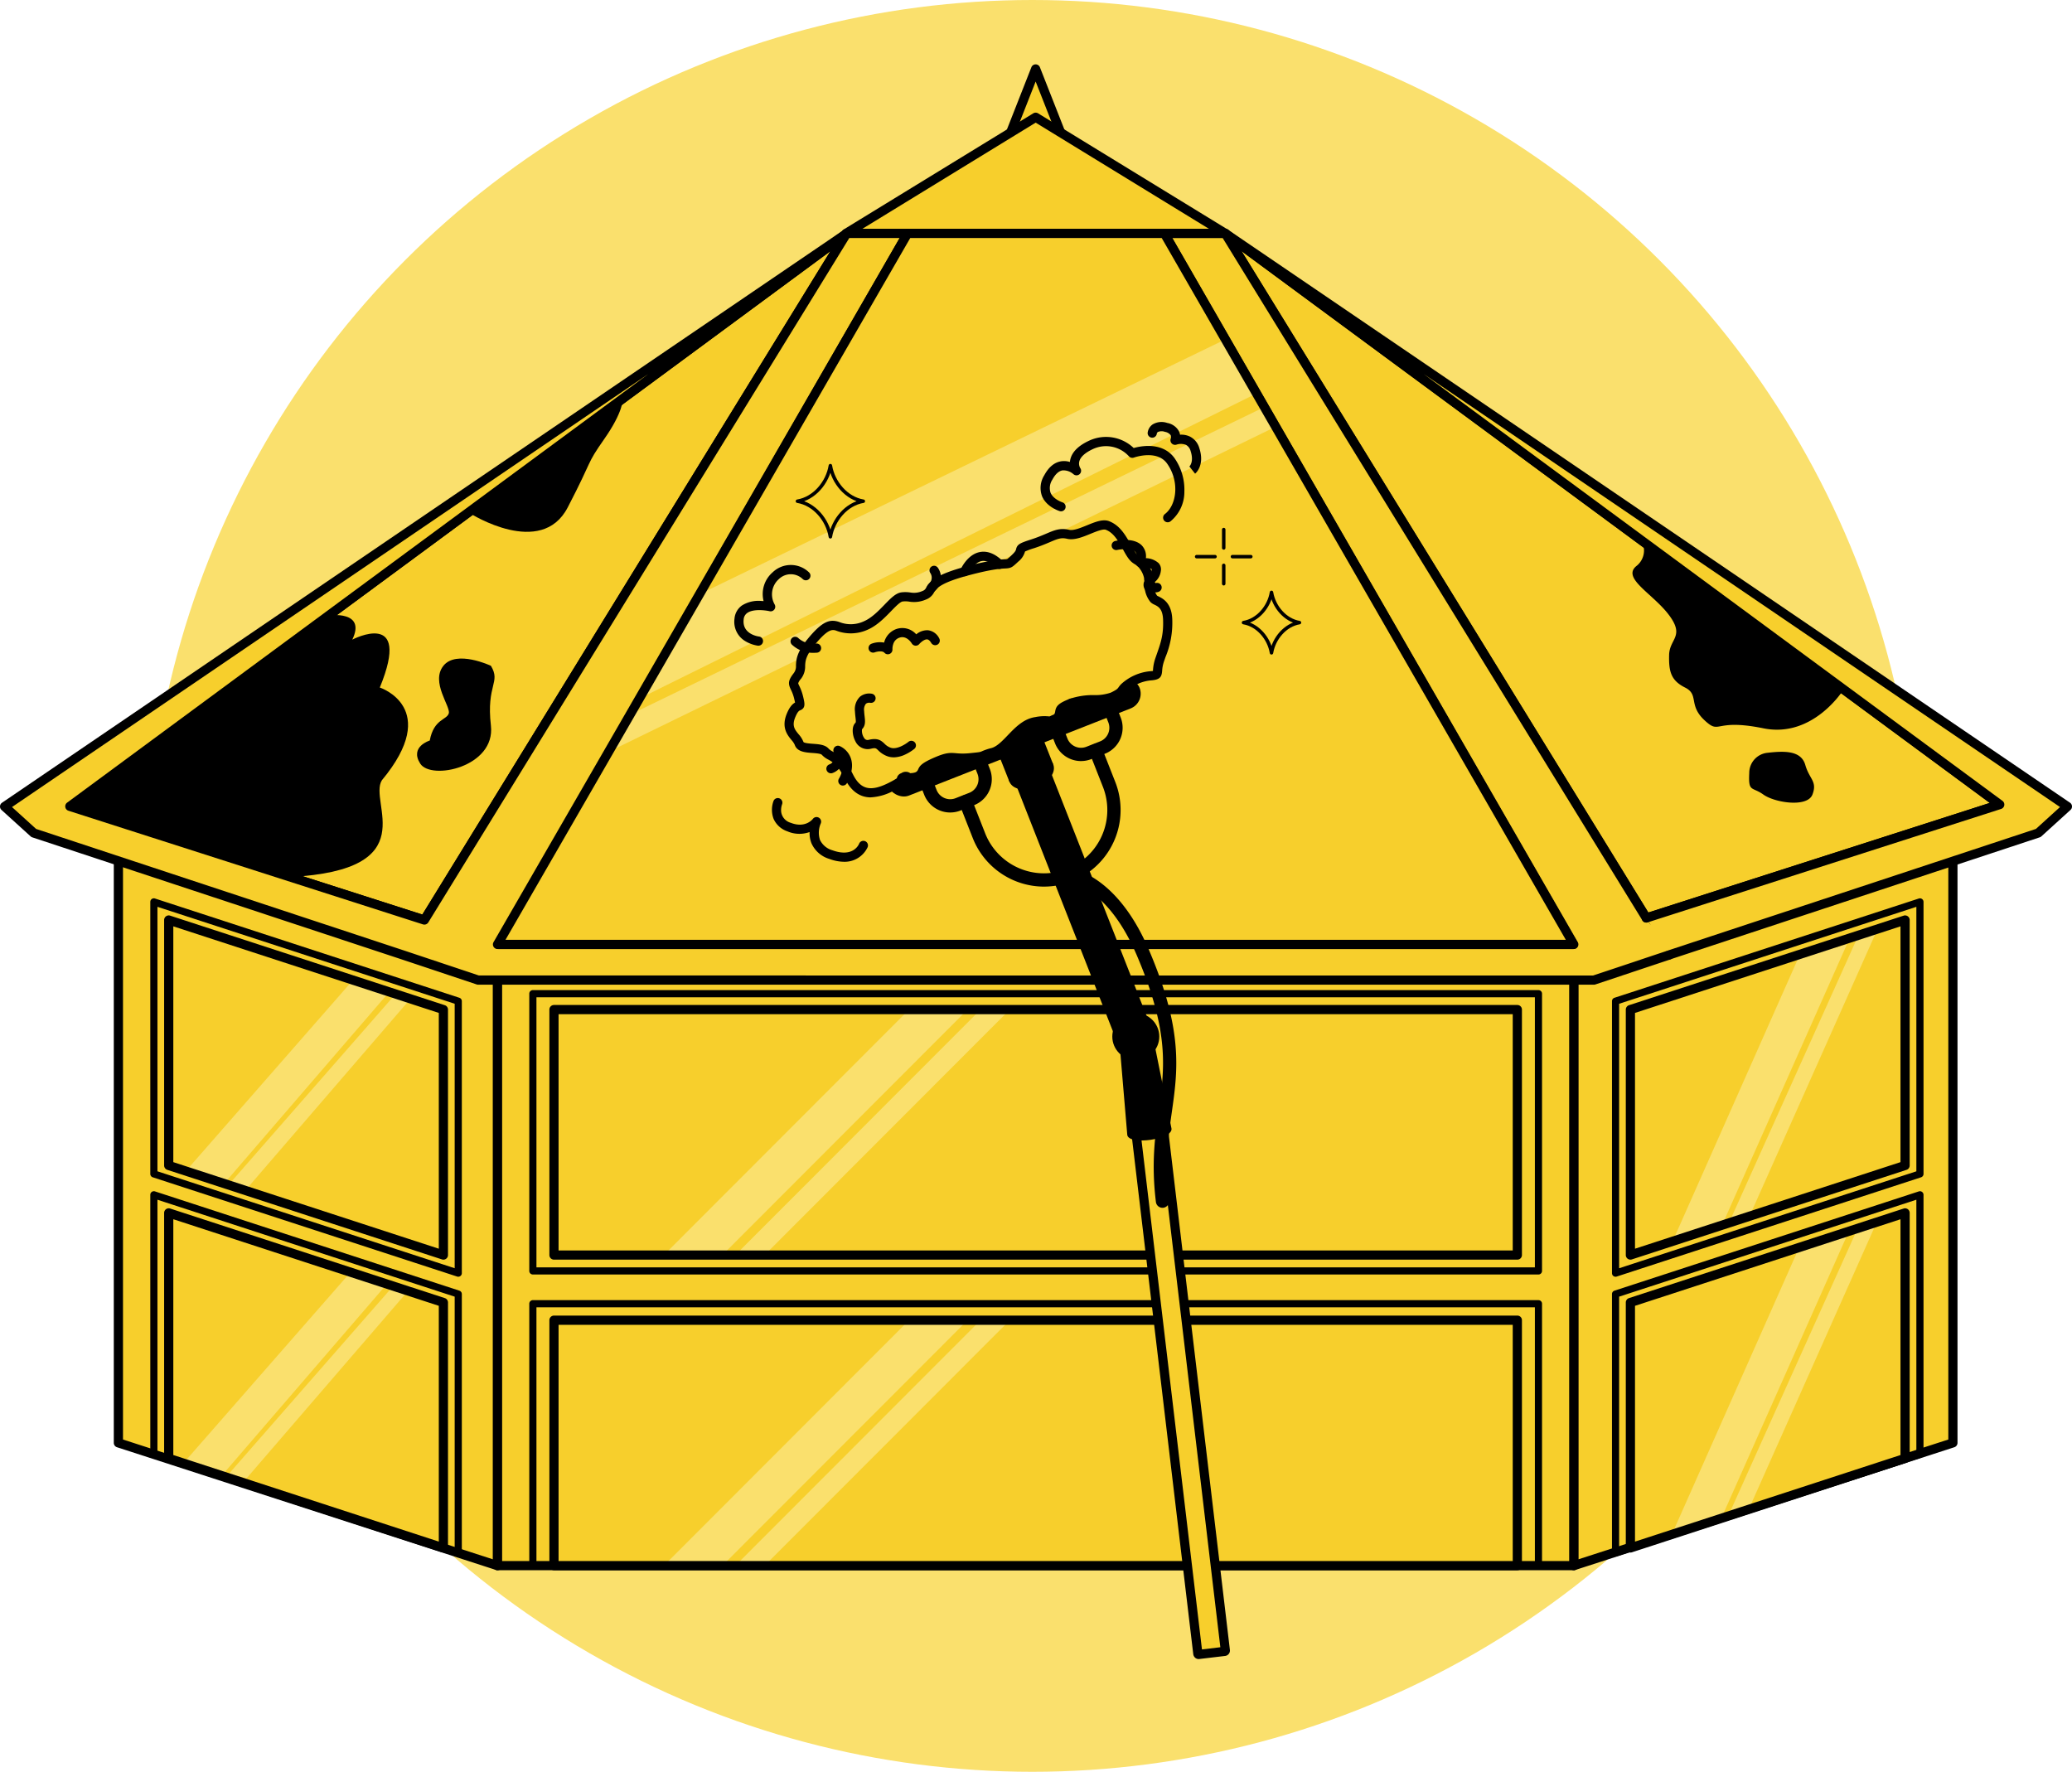 <?xml version="1.0" encoding="UTF-8"?> <svg xmlns="http://www.w3.org/2000/svg" width="596.421" height="509.998" viewBox="0 0 596.421 509.998"><g id="Layer_6" transform="translate(-0.007 0)"><g id="Group_484" data-name="Group 484" transform="translate(0.007 0)"><circle id="Ellipse_22" data-name="Ellipse 22" cx="254.999" cy="254.999" r="254.999" transform="translate(42.15 0)" fill="#fae06d"></circle><g id="Group_482" data-name="Group 482" transform="translate(0 18.527)"><g id="Group_452" data-name="Group 452" transform="translate(289.69)"><path id="Path_595" data-name="Path 595" d="M1125.809,76.32l-7.1,18.056h14.2Z" transform="translate(-1117.387 -74.993)" fill="#f7cf2c"></path><path id="Path_596" data-name="Path 596" d="M1129.143,91.927h-14.2a1.323,1.323,0,0,1-1.231-1.808l7.1-18.059a1.321,1.321,0,0,1,2.461,0l7.1,18.059a1.323,1.323,0,0,1-1.23,1.808Zm-12.252-2.646H1127.2l-5.156-13.116-5.156,13.116Z" transform="translate(-1113.625 -71.22)"></path></g><g id="Group_453" data-name="Group 453" transform="translate(32.757 216.654)"><path id="Path_597" data-name="Path 597" d="M240.151,1123.328,131.02,1087.981V909.17l109.131,35.344Z" transform="translate(-129.696 -907.844)" fill="#f7cf2c"></path><path id="Path_598" data-name="Path 598" d="M236.385,1120.879a1.309,1.309,0,0,1-.408-.065l-109.131-35.344a1.322,1.322,0,0,1-.916-1.259V905.4a1.327,1.327,0,0,1,1.733-1.259l109.131,35.345a1.322,1.322,0,0,1,.916,1.259v178.813a1.324,1.324,0,0,1-1.324,1.322ZM128.578,1083.25l106.486,34.488V941.706L128.578,907.22Z" transform="translate(-125.93 -904.074)"></path></g><g id="Group_454" data-name="Group 454" transform="translate(451.684 216.656)"><path id="Path_599" data-name="Path 599" d="M1850.581,1087.981l-109.131,35.346V944.514l109.131-35.344Z" transform="translate(-1740.126 -907.847)" fill="#f7cf2c"></path><path id="Path_600" data-name="Path 600" d="M1737.684,1120.886a1.324,1.324,0,0,1-1.325-1.322V940.751a1.322,1.322,0,0,1,.916-1.259l109.132-35.345a1.326,1.326,0,0,1,1.732,1.259V1084.22a1.322,1.322,0,0,1-.915,1.259l-109.131,35.344a1.293,1.293,0,0,1-.408.065Zm1.323-179.173v176.033l106.486-34.488V907.228Zm107.808,142.5h0Z" transform="translate(-1736.36 -904.084)"></path></g><g id="Group_455" data-name="Group 455" transform="translate(141.888 251.997)"><rect id="Rectangle_146" data-name="Rectangle 146" width="309.796" height="178.814" transform="translate(1.324 1.327)" fill="#f7cf2c"></rect><path id="Path_601" data-name="Path 601" d="M856.57,1221.4h-309.8a1.325,1.325,0,0,1-1.324-1.324V1041.264a1.324,1.324,0,0,1,1.324-1.324h309.8a1.324,1.324,0,0,1,1.324,1.324v178.813A1.325,1.325,0,0,1,856.57,1221.4ZM548.1,1218.756H855.246V1042.588H548.1Z" transform="translate(-545.45 -1039.94)"></path></g><g id="Group_457" data-name="Group 457" transform="translate(158.136 270.753)"><rect id="Rectangle_147" data-name="Rectangle 147" width="277.303" height="70.652" transform="translate(1.324 1.324)" fill="#f7cf2c"></rect><g id="Group_456" data-name="Group 456" transform="translate(32.956 1.324)"><path id="Path_602" data-name="Path 602" d="M751.443,1187.782H734.6l70.577-70.653h16.841Z" transform="translate(-734.6 -1117.13)" fill="#fae06d"></path><path id="Path_603" data-name="Path 603" d="M822.131,1187.782H813.71l70.577-70.653h8.421Z" transform="translate(-793.131 -1117.13)" fill="#fae06d"></path></g><path id="Path_604" data-name="Path 604" d="M886.537,1185.34h-277.3a1.324,1.324,0,0,1-1.324-1.324v-70.653a1.325,1.325,0,0,1,1.324-1.324h277.3a1.324,1.324,0,0,1,1.324,1.324v70.653A1.324,1.324,0,0,1,886.537,1185.34Zm-275.981-2.648H885.213v-68H610.556Z" transform="translate(-607.91 -1112.04)"></path></g><g id="Group_459" data-name="Group 459" transform="translate(47.244 244.969)"><path id="Path_605" data-name="Path 605" d="M265.775,1114.447l-79.065-25.785V1018.01l79.065,25.785Z" transform="translate(-185.386 -1016.686)" fill="#f7cf2c"></path><g id="Group_458" data-name="Group 458" transform="translate(6.254 18.617)"><path id="Path_606" data-name="Path 606" d="M205.66,1139.457l48.1-54.967,10.45,3.408-47.527,55.154Z" transform="translate(-205.66 -1084.49)" fill="#fae06d"></path><path id="Path_607" data-name="Path 607" d="M253.08,1154.527l48.1-54.967,4.568,1.054-47.526,55.153Z" transform="translate(-240.744 -1095.64)" fill="#fae06d"></path></g><path id="Path_608" data-name="Path 608" d="M262.009,1112.006a1.319,1.319,0,0,1-.411-.065l-79.065-25.784a1.326,1.326,0,0,1-.913-1.26v-70.652a1.323,1.323,0,0,1,1.733-1.259l79.065,25.784a1.326,1.326,0,0,1,.913,1.26v70.653a1.325,1.325,0,0,1-1.324,1.324Zm-77.744-28.069,76.42,24.92v-67.869l-76.42-24.921Z" transform="translate(-181.62 -1012.921)"></path></g><g id="Group_461" data-name="Group 461" transform="translate(467.984 244.969)"><path id="Path_609" data-name="Path 609" d="M1804.11,1114.447l79.068-25.785V1018.01l-79.068,25.785Z" transform="translate(-1802.786 -1016.686)" fill="#f7cf2c"></path><g id="Group_460" data-name="Group 460" transform="translate(13.376 3.322)"><path id="Path_610" data-name="Path 610" d="M1850.44,1130.653l36.409-82.067,13.857-3.636-36.1,81.211Z" transform="translate(-1850.44 -1039.94)" fill="#fae06d"></path><path id="Path_611" data-name="Path 611" d="M1914.03,1110.387l36.658-81.445,6.155-3.252-36.947,82.868Z" transform="translate(-1897.488 -1025.69)" fill="#fae06d"></path></g><path id="Path_612" data-name="Path 612" d="M1800.343,1112.006a1.324,1.324,0,0,1-1.323-1.324v-70.653a1.328,1.328,0,0,1,.912-1.26L1879,1012.986a1.324,1.324,0,0,1,1.735,1.259V1084.9a1.329,1.329,0,0,1-.913,1.26l-79.065,25.784A1.322,1.322,0,0,1,1800.343,1112.006Zm1.324-71.017v67.869l76.42-24.92v-67.869Z" transform="translate(-1799.02 -1012.921)"></path></g><g id="Group_463" data-name="Group 463" transform="translate(47.244 329.277)"><path id="Path_613" data-name="Path 613" d="M265.775,1438.547l-79.065-25.785V1342.11l79.065,25.785Z" transform="translate(-185.386 -1340.785)" fill="#f7cf2c"></path><g id="Group_462" data-name="Group 462" transform="translate(6.254 17.591)"><path id="Path_614" data-name="Path 614" d="M205.66,1459.606l48.1-54.966,10.45,3.408L216.682,1463.2Z" transform="translate(-205.66 -1404.64)" fill="#fae06d"></path><path id="Path_615" data-name="Path 615" d="M253.08,1474.669l48.1-54.969,4.568,1.056L258.22,1475.91Z" transform="translate(-240.744 -1415.782)" fill="#fae06d"></path></g><path id="Path_616" data-name="Path 616" d="M262.009,1436.1a1.319,1.319,0,0,1-.411-.065l-79.065-25.784a1.325,1.325,0,0,1-.913-1.259v-70.652a1.324,1.324,0,0,1,1.733-1.26l79.065,25.784a1.327,1.327,0,0,1,.913,1.26v70.653a1.323,1.323,0,0,1-1.324,1.324Zm-77.744-28.069,76.42,24.921v-67.869l-76.42-24.921Z" transform="translate(-181.62 -1337.017)"></path></g><g id="Group_465" data-name="Group 465" transform="translate(467.984 329.278)"><path id="Path_617" data-name="Path 617" d="M1804.11,1438.547l79.068-25.785V1342.11l-79.068,25.785Z" transform="translate(-1802.786 -1340.786)" fill="#f7cf2c"></path><g id="Group_464" data-name="Group 464" transform="translate(13.376 2.885)"><path id="Path_618" data-name="Path 618" d="M1850.44,1453.074l36.409-82.067,13.857-3.636-36.1,81.211Z" transform="translate(-1850.44 -1362.36)" fill="#fae06d"></path><path id="Path_619" data-name="Path 619" d="M1914.03,1432.807l36.658-81.445,6.155-3.252-36.947,82.868Z" transform="translate(-1897.488 -1348.11)" fill="#fae06d"></path></g><path id="Path_620" data-name="Path 620" d="M1800.343,1436.106a1.323,1.323,0,0,1-1.323-1.324v-70.653a1.328,1.328,0,0,1,.912-1.259L1879,1337.086a1.325,1.325,0,0,1,1.735,1.259V1409a1.329,1.329,0,0,1-.913,1.26l-79.065,25.785A1.336,1.336,0,0,1,1800.343,1436.106Zm1.324-71.015v67.869l76.42-24.92v-67.87Z" transform="translate(-1799.02 -1337.021)"></path></g><g id="Group_467" data-name="Group 467" transform="translate(158.136 360.158)"><rect id="Rectangle_148" data-name="Rectangle 148" width="277.303" height="70.652" transform="translate(1.324 1.327)" fill="#f7cf2c"></rect><g id="Group_466" data-name="Group 466" transform="translate(32.956 1.327)"><path id="Path_621" data-name="Path 621" d="M751.443,1531.482H734.6l70.577-70.652h16.841Z" transform="translate(-734.6 -1460.83)" fill="#fae06d"></path><path id="Path_622" data-name="Path 622" d="M822.131,1531.482H813.71l70.577-70.652h8.421Z" transform="translate(-793.131 -1460.83)" fill="#fae06d"></path></g><path id="Path_623" data-name="Path 623" d="M886.537,1529.03h-277.3a1.325,1.325,0,0,1-1.324-1.324v-70.653a1.324,1.324,0,0,1,1.324-1.323h277.3a1.324,1.324,0,0,1,1.324,1.323v70.653A1.325,1.325,0,0,1,886.537,1529.03Zm-275.981-2.646H885.213v-68H610.556Z" transform="translate(-607.91 -1455.73)"></path></g><g id="Group_468" data-name="Group 468" transform="translate(18.778 47.346)"><path id="Path_624" data-name="Path 624" d="M179.336,455.934,77.28,423.217,300.894,258.31Z" transform="translate(-75.957 -256.987)" fill="#f7cf2c"></path><path id="Path_625" data-name="Path 625" d="M175.572,453.5a1.343,1.343,0,0,1-.4-.062L73.113,420.716a1.323,1.323,0,0,1-.382-2.326L296.344,253.484a1.323,1.323,0,0,1,1.912,1.758L176.7,452.866A1.318,1.318,0,0,1,175.572,453.5ZM76.383,418.984l98.6,31.612L292.434,259.654Z" transform="translate(-72.192 -253.225)"></path></g><g id="Group_469" data-name="Group 469" transform="translate(351.386 47.343)"><path id="Path_626" data-name="Path 626" d="M1477.066,455.354,1578.793,422.7,1355.88,258.31Z" transform="translate(-1354.557 -256.985)" fill="#f7cf2c"></path><path id="Path_627" data-name="Path 627" d="M1473.3,452.906a1.323,1.323,0,0,1-1.126-.63L1350.992,255.232a1.323,1.323,0,0,1,1.911-1.759l222.914,164.389a1.323,1.323,0,0,1-.382,2.326l-101.728,32.652a1.278,1.278,0,0,1-.4.062ZM1356.811,259.647l117.075,190.361,98.279-31.544L1356.811,259.649Z" transform="translate(-1350.795 -253.215)"></path></g><g id="Group_470" data-name="Group 470" transform="translate(242.19 13.899)"><path id="Path_628" data-name="Path 628" d="M990.717,129.74l-54.6,33.445h109.193Z" transform="translate(-934.796 -128.416)" fill="#f7cf2c"></path><path id="Path_629" data-name="Path 629" d="M1041.546,160.744H932.353a1.324,1.324,0,0,1-.692-2.453l54.6-33.445a1.321,1.321,0,0,1,1.382,0l54.6,33.445a1.324,1.324,0,0,1-.692,2.453Zm-104.5-2.646h99.806l-49.9-30.571-49.9,30.571Z" transform="translate(-931.028 -124.65)"></path></g><g id="Group_473" data-name="Group 473" transform="translate(0 47.343)"><g id="Group_471" data-name="Group 471" transform="translate(0 0.004)"><path id="Path_630" data-name="Path 630" d="M477.662,455.354l-121.2-197.039H338.936l117.718,204.65H147.29L265.013,258.31h-17.53L125.925,455.934,23.869,423.217,247.483,258.31,5.09,423.269l8.384,7.614,106.265,35.108,21.651,7.232,321.167.005L484.207,466" transform="translate(-3.768 -256.988)" fill="#f7cf2c"></path><path id="Path_631" data-name="Path 631" d="M458.8,470.792l-321.167-.005a1.342,1.342,0,0,1-.419-.068l-21.651-7.232L9.3,428.379a1.31,1.31,0,0,1-.473-.276L.44,420.49a1.325,1.325,0,0,1,.146-2.073L242.978,253.457a1.285,1.285,0,0,1,.762-.229h17.512a1.322,1.322,0,0,1,1.145,1.982L145.816,457.881H450.6L334.025,255.216a1.321,1.321,0,0,1,1.145-1.982H352.7a1.321,1.321,0,0,1,1.126.63L475.023,450.9a1.324,1.324,0,0,1-2.255,1.387L351.956,255.879h-14.5L454.033,458.544a1.321,1.321,0,0,1-1.145,1.982H143.529a1.321,1.321,0,0,1-1.145-1.982l116.582-202.67h-14.5L123.293,452.868a1.328,1.328,0,0,1-1.532.567L19.705,420.719a1.324,1.324,0,0,1-.382-2.326l167.4-123.449L3.463,419.657l6.935,6.3,106,35.019,21.451,7.164,320.738.005,21.448-7.161a1.324,1.324,0,0,1,.84,2.51l-21.651,7.232a1.347,1.347,0,0,1-.419.068ZM22.975,418.986l98.6,31.612L239.027,259.656Z" transform="translate(-0.007 -253.228)"></path></g><g id="Group_472" data-name="Group 472" transform="translate(351.38)"><path id="Path_632" data-name="Path 632" d="M1483.624,465.991l106.265-35.108,8.384-7.614L1355.88,258.31,1578.793,422.7l-101.717,32.644" transform="translate(-1354.552 -256.984)" fill="#f7cf2c"></path><path id="Path_633" data-name="Path 633" d="M1479.846,463.544a1.324,1.324,0,0,1-.416-2.581l106-35.019,6.935-6.3L1409.1,294.931l166.7,122.934a1.323,1.323,0,0,1-.382,2.326L1473.7,452.835a1.324,1.324,0,1,1-.809-2.521l99.254-31.856L1351.311,255.6a1.323,1.323,0,0,1,1.53-2.159l242.4,164.956a1.324,1.324,0,0,1,.146,2.073L1587,428.088a1.312,1.312,0,0,1-.473.276L1480.26,463.471a1.286,1.286,0,0,1-.416.068Z" transform="translate(-1350.774 -253.214)"></path></g></g><path id="Path_634" data-name="Path 634" d="M151.811,680.644s10.884-1.532,6.776,6.974c0,0,17.309-9.095,7.921,13.787,0,0,17.895,5.869.588,26.7-3.975,6.4,12.614,25.816-26.383,27.84L77.28,735.608Z" transform="translate(-57.179 -522.033)"></path><path id="Path_635" data-name="Path 635" d="M482.747,730.778s-9.94-4.693-13.673,0,2.136,11.735,1.548,13.691-4.3,1.563-5.476,7.822c0,0-5.869,1.761-2.739,6.649s21.708.978,20.34-10.952S485.681,735.666,482.747,730.778Z" transform="translate(-341.441 -557.661)"></path><path id="Path_636" data-name="Path 636" d="M520.66,474.84s20.34,12.908,27.967-1.761,5.086-11.93,10.562-19.755,5.281-11.344,5.281-11.344L520.66,474.837Z" transform="translate(-385.22 -345.533)"></path><path id="Path_637" data-name="Path 637" d="M1808.867,597.53a5.683,5.683,0,0,1-1.412,7.554c-4.108,3.52,4.894,7.921,9.487,14.081s.125,6.748.013,11.441.473,7.333,4.581,9.388.879,4.987,5.574,9.388,2.542-.588,16.966,2.347,23.116-11.189,23.116-11.189Z" transform="translate(-1336.502 -460.619)"></path><path id="Path_638" data-name="Path 638" d="M1940.815,832.166a5.828,5.828,0,0,0-5.325,5.868c-.292,5.575.783,3.813,4.059,6.16s12.663,3.813,14.13,0-.879-4.4-2.052-8.506-5.778-4.107-10.809-3.52Z" transform="translate(-1431.971 -634.014)"></path><path id="Path_666" data-name="Path 666" d="M876.167,1516.085H586.71a1.029,1.029,0,0,1-1.03-1.031V1439.66a1.031,1.031,0,0,1,1.03-1.03H876.167a1.031,1.031,0,0,1,1.03,1.03v75.394A1.031,1.031,0,0,1,876.167,1516.085Zm-288.426-2.058h287.4V1440.69H587.74Z" transform="translate(-433.327 -1082.92)"></path><path id="Path_665" data-name="Path 665" d="M876.167,1177.447H586.71a1.029,1.029,0,0,1-1.03-1.031v-79.8a1.031,1.031,0,0,1,1.03-1.031H876.167a1.031,1.031,0,0,1,1.03,1.031v79.8A1.031,1.031,0,0,1,876.167,1177.447Zm-288.426-2.058h287.4V1097.65H587.74Z" transform="translate(-433.327 -829.117)"></path><g id="Group_475" data-name="Group 475" transform="translate(141.891 47.344)"><path id="Path_639" data-name="Path 639" d="M860.336,462.965H550.54L668.573,258.31H742.5Z" transform="translate(-549.219 -256.986)" fill="#f7cf2c"></path><g id="Group_474" data-name="Group 474" transform="translate(33.302 31.825)"><path id="Path_640" data-name="Path 640" d="M725.577,448.9,876.928,375.56l8.983,15.561L708.53,478.8Z" transform="translate(-699.412 -375.56)" fill="#fae06d"></path><path id="Path_641" data-name="Path 641" d="M679.645,538.952,862.228,450.41l3.257,5.658L673.48,549.643Z" transform="translate(-673.48 -430.939)" fill="#fae06d"></path></g><path id="Path_642" data-name="Path 642" d="M856.578,460.521h-309.8a1.323,1.323,0,0,1-1.145-1.985L663.668,253.883a1.323,1.323,0,0,1,1.147-.663h73.922a1.323,1.323,0,0,1,1.147.663L857.726,458.536a1.321,1.321,0,0,1-1.145,1.982Zm-307.5-2.646H854.289L737.97,255.868H665.578L549.072,457.875Z" transform="translate(-545.461 -253.22)"></path></g><g id="Group_481" data-name="Group 481" transform="translate(225.824 131.259)"><g id="Group_478" data-name="Group 478" transform="translate(38.787 52.264)"><g id="Group_476" data-name="Group 476" transform="translate(61.124 122.059)"><path id="Path_643" data-name="Path 643" d="M1282.757,1400.92l-7.5.889c-.115.013-.227-.114-.247-.286l-17.723-149.281c-.021-.171.057-.323.174-.336l7.5-.89c.114-.013.226.114.247.286l17.723,149.28C1282.953,1400.756,1282.874,1400.906,1282.757,1400.92Z" transform="translate(-1255.961 -1249.694)" fill="#f7cf2c"></path><path id="Path_644" data-name="Path 644" d="M1271.471,1399.371a1.528,1.528,0,0,1-1.145-.53,1.691,1.691,0,0,1-.4-.924L1252.2,1248.637a1.57,1.57,0,0,1,1.332-1.806l7.5-.889a1.509,1.509,0,0,1,1.316.521,1.688,1.688,0,0,1,.4.923l17.723,149.281a1.569,1.569,0,0,1-1.332,1.805h0l-7.5.889a1.188,1.188,0,0,1-.172.01Zm7.515-2.214h0Zm-24.036-147.829,17.486,147.272,5.291-.63L1260.241,1248.7Z" transform="translate(-1252.189 -1245.932)"></path></g><g id="Group_477" data-name="Group 477" transform="translate(21.485 6.693)"><ellipse id="Ellipse_23" data-name="Ellipse 23" cx="6.782" cy="4.412" rx="6.782" ry="4.412" transform="translate(0 4.962) rotate(-21.46)"></ellipse><ellipse id="Ellipse_24" data-name="Ellipse 24" cx="6.782" cy="4.412" rx="6.782" ry="4.412" transform="translate(2.834 12.123) rotate(-21.46)"></ellipse><circle id="Ellipse_25" data-name="Ellipse 25" cx="6.761" cy="6.761" r="6.761" transform="translate(34.079 82.862)"></circle><path id="Path_645" data-name="Path 645" d="M1106.01,823.251l2.835,7.159,12.619-4.961-2.833-7.159" transform="translate(-1104.398 -814.168)"></path><rect id="Rectangle_149" data-name="Rectangle 149" width="10.642" height="79.411" rx="1.33" transform="translate(5.883 15.939) rotate(-21.46)"></rect><path id="Path_646" data-name="Path 646" d="M1254.2,1179.548c.439,3.091-12.289,4.906-12.731,1.815h0l-2.073-24.525c-.021-.141.034-.266.12-.279l9.625-1.373c.086-.013.172.094.192.231l4.868,24.127h0Z" transform="translate(-1203.083 -1063.426)"></path></g><path id="Path_647" data-name="Path 647" d="M1085.65,864.21a22.079,22.079,0,0,1-20.54-13.98l-3.837-9.763a1.912,1.912,0,0,1,3.559-1.4l3.837,9.763a18.218,18.218,0,1,0,33.911-13.329l-3.837-9.763a1.912,1.912,0,0,1,3.559-1.4l3.837,9.763a22.045,22.045,0,0,1-20.488,30.105Z" transform="translate(-1049.715 -811.053)"></path><path id="Path_648" data-name="Path 648" d="M1026.13,850.648a8.047,8.047,0,0,1-7.486-5.093l-1.291-3.28a1.912,1.912,0,1,1,3.559-1.4l1.29,3.28a4.214,4.214,0,0,0,5.458,2.378l3.944-1.55a4.214,4.214,0,0,0,2.378-5.458l-1.291-3.283a1.912,1.912,0,0,1,3.559-1.4l1.29,3.283A8.04,8.04,0,0,1,1033,848.538l-3.944,1.551a8.015,8.015,0,0,1-2.929.557Z" transform="translate(-1017.22 -818.825)"></path><path id="Path_649" data-name="Path 649" d="M1170.917,793.735a8.043,8.043,0,0,1-7.485-5.094l-1.29-3.283a1.912,1.912,0,1,1,3.558-1.4l1.291,3.283a4.213,4.213,0,0,0,5.457,2.378l3.944-1.55a4.214,4.214,0,0,0,2.378-5.458l-1.291-3.283a1.912,1.912,0,0,1,3.559-1.4l1.29,3.283a8.04,8.04,0,0,1-4.536,10.413l-3.944,1.55a8.012,8.012,0,0,1-2.929.557Z" transform="translate(-1124.346 -776.716)"></path><path id="Path_650" data-name="Path 650" d="M1204.866,1058.67a1.909,1.909,0,0,1-1.894-1.68c-1.361-11.16-.265-18.888.793-26.365,1.709-12.06,3.184-22.476-6.334-44.73-8.4-19.645-19.4-21.076-19.513-21.087a1.912,1.912,0,0,1,.419-3.8c.541.06,13.334,1.707,22.608,23.384,9.94,23.235,8.319,34.668,6.6,46.769-1.025,7.232-2.083,14.708-.786,25.365a1.91,1.91,0,0,1-1.665,2.128A1.717,1.717,0,0,1,1204.866,1058.67Z" transform="translate(-1134.856 -913.058)"></path></g><rect id="Rectangle_150" data-name="Rectangle 150" width="77.679" height="9.133" rx="4.567" transform="translate(28.24 72.38) rotate(-21.46)"></rect><g id="Group_480" data-name="Group 480"><g id="Group_479" data-name="Group 479"><path id="Path_651" data-name="Path 651" d="M887.146,610.051a10.3,10.3,0,0,0,8.246-.283c4.589-2.06,7.846-7.841,10.293-8.161s3.135.778,6.373-.471-.635-3.579,12.762-7.112,10.114-.44,13.4-3.533-.539-2.354,5.049-4.167,6.974-3.517,10.236-2.742,8.754-3.569,11.347-2.531,4,3.312,5.848,6.7,2.271,2.835,3.621,3.977a8.043,8.043,0,0,1,2.458,4.948c.081,1.511-.58.486-.036,2.2s.741,2.539,1.426,3.3,3.8.822,3.988,5.889-.89,7.549-2.268,11.563.442,4.487-2.783,4.7a12.948,12.948,0,0,0-7.333,3.257c-1.114,1.093-.494,1.363-3.413,2.768s-7.879.237-11.888,1.813-3.067,2.008-3.564,3.361-1.485,1.129-2.25,1.8.921-.6-4.428.182-8.158,7.705-12.453,8.881S930.5,647.4,925.3,647.9s-4.75-.963-9.383.988-4.037,2.487-4.6,3.351-1.3,1.28-2.919,1.4-.729-.871-2.354-.1,1.667-.013-3.015,2.471-9.453,3.587-12.578-2.643-5.439-5.577-6.852-7.208-6.8-.226-7.52-2.385-4.232-3.473-2.318-8.085,3.171-.926,2.2-5.041-2.534-3.5-.406-6.269-.776-3.938,3.813-9.6,6.225-5.218,7.783-4.732Z" transform="translate(-871.878 -579.567)" fill="#f7cf2c"></path><path id="Path_652" data-name="Path 652" d="M892.97,655.538a7.445,7.445,0,0,1-2.276-.341c-2.12-.677-3.868-2.36-5.189-5-2-3.983-3.543-4.846-4.787-5.538a6.39,6.39,0,0,1-1.881-1.394c-.291-.336-1.816-.448-2.726-.513-1.951-.14-4.381-.317-5.049-2.32a5.4,5.4,0,0,0-.949-1.41c-1.186-1.452-2.979-3.642-1.335-7.6.814-1.959,1.61-2.757,2.365-3.176q-.074-.386-.234-1.054a11.75,11.75,0,0,0-.96-2.661c-.83-1.735-.83-2.612.791-4.719a3.21,3.21,0,0,0,.669-2.227c.067-1.556.159-3.689,3.166-7.4,4.4-5.424,6.55-5.993,9.206-5.161a1.153,1.153,0,0,1,.177.07,8.95,8.95,0,0,0,7.13-.3c2.175-.975,4.092-2.953,5.785-4.7,1.821-1.876,3.257-3.356,4.88-3.569a9.5,9.5,0,0,1,2.6.042,5.93,5.93,0,0,0,3.47-.437,1.729,1.729,0,0,0,1.064-.983c.929-1.535,2.2-3.634,11.836-6.173,6.836-1.8,9.495-1.917,10.772-1.974a2.22,2.22,0,0,0,.731-.078,11.476,11.476,0,0,0,1.326-1.163c1.067-1,1.155-1.394,1.212-1.652.328-1.452,1.236-1.805,4.334-2.81,1.836-.6,3.236-1.194,4.36-1.673,2.328-.994,4.011-1.711,6.592-1.1,1.22.289,3.3-.557,5.127-1.306,2.375-.97,4.615-1.886,6.407-1.168,3.017,1.207,4.607,3.785,6.519,7.3,1.186,2.175,1.623,2.448,2.229,2.828a8.869,8.869,0,0,1,1.085.772,9.356,9.356,0,0,1,2.926,5.89,2.976,2.976,0,0,1-.211,1.478c.023.088.06.216.115.39l.19.6a5.888,5.888,0,0,0,.923,2.175c.081.052.268.143.409.211,1.225.6,3.775,1.842,3.954,6.555a25.747,25.747,0,0,1-1.946,10.907c-.127.367-.26.744-.4,1.137a10.154,10.154,0,0,0-.564,2.817c-.138,1.805-.637,2.591-3.385,2.768a11.515,11.515,0,0,0-6.492,2.882,3.974,3.974,0,0,0-.516.624c-.551.781-1.046,1.329-3.249,2.391a15.139,15.139,0,0,1-5.907.965,18.76,18.76,0,0,0-6.069.885,9.638,9.638,0,0,0-2.419,1.2.711.711,0,0,0-.141.383,5.25,5.25,0,0,1-.247,1,3.361,3.361,0,0,1-2.112,2.076,1.992,1.992,0,0,0-.507.263l-.1.086a1.375,1.375,0,0,1-1.811.19,12.173,12.173,0,0,0-3.2.221c-2.471.362-4.461,2.44-6.384,4.448-1.774,1.852-3.608,3.77-5.913,4.4a13.983,13.983,0,0,0-2.417.814c-.793.364-1.116.437-4.279.742a21.01,21.01,0,0,1-4.383.01c-1.389-.122-2.089-.185-4.615.879-3.312,1.395-3.527,1.889-3.671,2.216a3.845,3.845,0,0,1-.33.635c-.828,1.275-1.967,1.854-3.928,2a2.931,2.931,0,0,1-1.594-.242c-.268.71-1.08,1.306-3.254,2.458a15.462,15.462,0,0,1-6.914,2.123Zm-10.884-48.164c-.986,0-2.435.747-5.457,4.477-2.456,3.031-2.521,4.526-2.578,5.845a5.783,5.783,0,0,1-1.215,3.728,3.751,3.751,0,0,0-.788,1.264,3.234,3.234,0,0,0,.286.7,14.461,14.461,0,0,1,1.147,3.194c.447,1.891.773,3.26-.874,3.894-.221.086-.682.263-1.389,1.961-1.038,2.495-.166,3.561.939,4.911a7.287,7.287,0,0,1,1.413,2.247c.224.338,1.98.466,2.729.518,1.735.125,3.527.255,4.534,1.42a4.2,4.2,0,0,0,1.171.817c1.478.825,3.5,1.953,5.864,6.665,1.006,2.005,2.193,3.2,3.631,3.663,1.761.562,4.029.055,7.146-1.6a20.553,20.553,0,0,0,1.815-1.051,1.563,1.563,0,0,1,.024-.179,1.9,1.9,0,0,1,1.231-1.27,2.279,2.279,0,0,1,2.586-.015,1.986,1.986,0,0,0,.234-.005c1.46-.112,1.688-.463,1.91-.806a1.775,1.775,0,0,0,.125-.255c.474-1.082,1.082-1.917,5.07-3.595,2.986-1.256,4.12-1.23,5.874-1.077a18.613,18.613,0,0,0,3.9-.008c2.929-.284,3.044-.336,3.428-.513a16.207,16.207,0,0,1,2.825-.962c1.595-.437,3.1-2.011,4.7-3.676,2.128-2.221,4.539-4.742,7.911-5.236a13.212,13.212,0,0,1,4.17-.185,5.519,5.519,0,0,1,.812-.4c.455-.19.525-.219.645-.546a2.587,2.587,0,0,0,.12-.518c.255-1.553.929-2.333,4.2-3.621a21.009,21.009,0,0,1,6.938-1.067,13.639,13.639,0,0,0,4.862-.705c1.745-.84,1.951-1.131,2.234-1.532a6.375,6.375,0,0,1,.825-.986,14.278,14.278,0,0,1,8.176-3.634c.45-.029.726-.06.9-.088.008-.078.013-.161.018-.237a12.68,12.68,0,0,1,.7-3.478c.135-.4.271-.778.4-1.15,1.181-3.382,1.961-5.614,1.8-9.934-.12-3.13-1.423-3.764-2.468-4.277a3.641,3.641,0,0,1-1.178-.778,7.727,7.727,0,0,1-1.517-3.194l-.184-.588a2.586,2.586,0,0,1-.024-2.271,2.22,2.22,0,0,0,0-.26,6.8,6.8,0,0,0-1.992-4.009,6.074,6.074,0,0,0-.775-.549c-1.017-.635-1.735-1.207-3.15-3.806-1.7-3.117-2.976-5.226-5.177-6.105-.8-.32-2.809.5-4.425,1.16-2.307.942-4.693,1.915-6.737,1.431-1.733-.411-2.737.018-4.943.957-1.173.5-2.633,1.121-4.581,1.756a21.638,21.638,0,0,0-2.586.947,5.6,5.6,0,0,1-1.964,2.927c-1.7,1.595-2,1.883-3.756,1.959-1.183.052-3.65.159-10.213,1.888-8.6,2.266-9.591,3.9-10.247,4.987a4.325,4.325,0,0,1-2.378,2.081,8.494,8.494,0,0,1-4.745.593,6.932,6.932,0,0,0-1.933-.044c-.707.091-2.1,1.524-3.322,2.786-1.766,1.818-3.964,4.084-6.6,5.268a11.7,11.7,0,0,1-9.26.315,2.722,2.722,0,0,0-.827-.154Z" transform="translate(-868.115 -575.803)"></path></g><path id="Path_653" data-name="Path 653" d="M955.329,785.728a5.088,5.088,0,0,1-1.795-.31,7.16,7.16,0,0,1-2.653-1.722c-.635-.6-.786-.747-2.086-.437a3.889,3.889,0,0,1-4.467-2.159c-.91-1.694-1.129-4.22,0-5.281.169-.158.161-.476.037-1.56-.057-.5-.122-1.064-.154-1.735a5,5,0,0,1,1.457-4.253,4.214,4.214,0,0,1,3.423-.84,1.324,1.324,0,0,1-.525,2.6,1.636,1.636,0,0,0-1.192.271,2.7,2.7,0,0,0-.523,2.107c.026.58.086,1.1.141,1.556.156,1.348.3,2.62-.752,3.694a3.693,3.693,0,0,0,.7,2.628,1.114,1.114,0,0,0,1.238.406c2.5-.593,3.488.112,4.521,1.1a4.57,4.57,0,0,0,1.748,1.158c1.748.65,4.316-.991,5.156-1.678a1.323,1.323,0,0,1,1.678,2.047,13.263,13.263,0,0,1-2.419,1.514,8.229,8.229,0,0,1-3.543.908Z" transform="translate(-923.935 -717.526)"></path><path id="Path_654" data-name="Path 654" d="M966.655,702.428a1.315,1.315,0,0,1-.983-.44c-.58-.651-2.13-.362-2.789-.12a1.323,1.323,0,0,1-.926-2.479,6.837,6.837,0,0,1,3.621-.325,5.541,5.541,0,0,1,3.551-3.915,5.348,5.348,0,0,1,5.7,1.535,4.981,4.981,0,0,1,3.33-1.183,4.166,4.166,0,0,1,3.265,2.315,1.323,1.323,0,1,1-2.276,1.35c-.385-.648-.786-.994-1.192-1.027-.793-.06-1.862.877-2.255,1.342a1.328,1.328,0,0,1-2.159-.18c-.054-.091-1.462-2.385-3.543-1.657a2.782,2.782,0,0,0-1.792,1.855,4.523,4.523,0,0,0-.229,1.522,1.325,1.325,0,0,1-.814,1.3,1.349,1.349,0,0,1-.51.1Z" transform="translate(-936.913 -663.882)"></path><path id="Path_655" data-name="Path 655" d="M1027,633.7a1.324,1.324,0,0,1-.885-2.307,2.446,2.446,0,0,0,.549-3.257,1.323,1.323,0,0,1,2.149-1.545,5.041,5.041,0,0,1-.931,6.776,1.321,1.321,0,0,1-.879.333Z" transform="translate(-984.688 -612.974)"></path><path id="Path_656" data-name="Path 656" d="M1063.713,617.526a1.3,1.3,0,0,1-.518-.106,1.323,1.323,0,0,1-.7-1.735c.075-.177,1.9-4.357,5.518-5.1,2.164-.445,4.391.413,6.62,2.547a1.323,1.323,0,1,1-1.828,1.912c-1.563-1.5-3-2.123-4.258-1.865-2.24.458-3.6,3.514-3.613,3.546a1.322,1.322,0,0,1-1.218.8Z" transform="translate(-1011.854 -601.453)"></path><path id="Path_657" data-name="Path 657" d="M881.357,709.234a8.766,8.766,0,0,1-6.074-2.26,1.323,1.323,0,0,1,1.657-2.063,6.343,6.343,0,0,0,5.241,1.647,1.323,1.323,0,0,1,.18,2.64c-.351.023-.687.036-1.007.036Z" transform="translate(-873.053 -671.109)"></path><path id="Path_658" data-name="Path 658" d="M1161.859,781.407a5.883,5.883,0,0,1-3.1-.926,1.324,1.324,0,0,1,1.452-2.214,2.772,2.772,0,0,0,2.705.187c.913-.6,1.116-2.833,1.077-3.954a2.289,2.289,0,0,1-.01-.346,1.324,1.324,0,0,1,2.643-.031c0,.034.005.083.008.148.081.491.885.939,2.549.866a1.323,1.323,0,1,1,.115,2.643,7.26,7.26,0,0,1-2.934-.393,5.2,5.2,0,0,1-1.993,3.275,4.506,4.506,0,0,1-2.513.741Z" transform="translate(-1082.715 -721.621)"></path><path id="Path_659" data-name="Path 659" d="M1242.61,612.54a2.4,2.4,0,0,1-1.106-.273,4.959,4.959,0,0,1-2.044-3.02,1.29,1.29,0,0,1,.156-1.106,1.21,1.21,0,0,1,.911-.531c.156-.049.791-.33,1.022-1.646a.276.276,0,0,0,0-.086c-.192-.315-1.74-.666-3.2-.585a1.323,1.323,0,0,1-1.344-1.673c.359-1.3.289-2.216-.2-2.734-1.106-1.163-4.214-.783-5.216-.559a1.323,1.323,0,0,1-.585-2.58c.544-.122,5.377-1.134,7.713,1.311a4.494,4.494,0,0,1,1.142,3.629,5.68,5.68,0,0,1,3.673,1.438,2.653,2.653,0,0,1,.624,2.3,4.876,4.876,0,0,1-1.733,3.132,1.46,1.46,0,0,0,.229.312,1.324,1.324,0,0,1,.9,2.49A2.584,2.584,0,0,1,1242.61,612.54Z" transform="translate(-1135.842 -591.808)"></path><path id="Path_660" data-name="Path 660" d="M919.12,836.618a1.322,1.322,0,0,1-1.168-1.943,7.383,7.383,0,0,0,1.087-4.581,4.774,4.774,0,0,1-2.965,2.932,1.323,1.323,0,0,1-.812-2.518c.489-.172,2-.939,1.178-3.66a1.324,1.324,0,0,1,1.756-1.613,6.057,6.057,0,0,1,3.173,3.384c.757,2.06.393,4.514-1.082,7.294a1.325,1.325,0,0,1-1.171.7Z" transform="translate(-902.325 -760.279)"></path></g></g><path id="Path_661" data-name="Path 661" d="M1187.993,507.97a1.323,1.323,0,0,1-.8-2.375c3.343-2.544,4.323-9.289.637-14.508-2.914-4.123-9.484-1.769-9.552-1.746a1.322,1.322,0,0,1-1.459-.377,8.911,8.911,0,0,0-10.377-2.058c-2.177,1.015-3.514,2.211-3.87,3.46a2.607,2.607,0,0,0,.262,2.021,1.316,1.316,0,0,1-.219,1.745,1.331,1.331,0,0,1-1.772-.026,4.348,4.348,0,0,0-3.147-1.069c-1.074.187-2.05,1.082-2.9,2.659a4.361,4.361,0,0,0-.526,3.751c.791,1.93,3.395,2.776,3.421,2.783a1.324,1.324,0,0,1-.778,2.531c-.156-.047-3.819-1.2-5.094-4.308a6.847,6.847,0,0,1,.645-6.012c1.262-2.339,2.875-3.689,4.8-4.016a5.653,5.653,0,0,1,2.578.185,5.277,5.277,0,0,1,.162-.895c.556-2.071,2.346-3.824,5.319-5.208a11.506,11.506,0,0,1,12.882,2.086,16.348,16.348,0,0,1,3.787-.591c3.515-.1,6.28,1.121,8,3.556a15.87,15.87,0,0,1,2.8,9.578,10.936,10.936,0,0,1-3.993,8.561A1.317,1.317,0,0,1,1187.993,507.97Z" transform="translate(-851.874 -376.162)"></path><path id="Path_662" data-name="Path 662" d="M1283.582,481.905l-1.642-2.076-.026.021c.057-.052,1.415-1.3.364-4.5a2.769,2.769,0,0,0-1.344-1.748,4.01,4.01,0,0,0-2.69-.07,1.327,1.327,0,0,1-1.66-1.766h0a1.322,1.322,0,0,0-.044-.947,2.562,2.562,0,0,0-1.636-.957,2.754,2.754,0,0,0-2.047.042.831.831,0,0,0-.294.432,1.324,1.324,0,1,1-2.638-.234,3.411,3.411,0,0,1,1.394-2.354,4.99,4.99,0,0,1,4.225-.453,4.8,4.8,0,0,1,3.369,2.362,3.613,3.613,0,0,1,.33,1.025,5.753,5.753,0,0,1,2.833.533,5.327,5.327,0,0,1,2.713,3.306c1.657,5.036-1.093,7.284-1.209,7.377Z" transform="translate(-939.572 -364.083)"></path><path id="Path_663" data-name="Path 663" d="M819.521,648.363a1.144,1.144,0,0,1-.161-.011,9.868,9.868,0,0,1-3.53-1.251,6.463,6.463,0,0,1-3.2-6.524,5.165,5.165,0,0,1,2.144-3.8,8.938,8.938,0,0,1,5.546-1.3c.237.008.463.021.684.039a8.265,8.265,0,0,1,2.614-8.29,7.529,7.529,0,0,1,10.458.016,1.323,1.323,0,0,1-1.808,1.933,4.926,4.926,0,0,0-6.87.01,5.874,5.874,0,0,0-1.214,7.289,1.325,1.325,0,0,1-1.444,1.956c-1.2-.278-4.7-.734-6.436.5a2.492,2.492,0,0,0-1.041,1.915c-.445,4.23,4.22,4.846,4.417,4.87a1.322,1.322,0,0,1-.156,2.635Z" transform="translate(-601.206 -481.022)"></path><path id="Path_664" data-name="Path 664" d="M874.92,901.431a12.483,12.483,0,0,1-4.235-.822,8.192,8.192,0,0,1-5.125-4.451,7.8,7.8,0,0,1-.559-3.283,8.7,8.7,0,0,1-6.384-.2,6.715,6.715,0,0,1-3.962-3.551,7.337,7.337,0,0,1-.036-5.2,1.322,1.322,0,0,1,2.455.983,5.1,5.1,0,0,0-.25,2.2,3.8,3.8,0,0,0,2.752,3.106c4.258,1.662,6.334-1.085,6.355-1.113a1.323,1.323,0,0,1,2.268,1.337,6.66,6.66,0,0,0-.2,4.722,5.686,5.686,0,0,0,3.574,2.963c6.02,2.177,7.609-1.709,7.674-1.875a1.324,1.324,0,0,1,2.469.96,7.3,7.3,0,0,1-6.805,4.227Z" transform="translate(-631.959 -671.902)"></path><path id="Path_667" data-name="Path 667" d="M254.958,1102.938a.977.977,0,0,1-.32-.052l-87.618-28.573a1.029,1.029,0,0,1-.71-.978V995.042a1.028,1.028,0,0,1,1.348-.978l87.618,28.573a1.029,1.029,0,0,1,.71.978v78.292a1.029,1.029,0,0,1-.424.833,1.018,1.018,0,0,1-.6.195Zm-86.588-30.35,85.558,27.9v-76.128l-85.558-27.9Z" transform="translate(-123.049 -753.963)"></path><path id="Path_668" data-name="Path 668" d="M254.958,1423.262a1.006,1.006,0,0,1-.317-.05l-87.618-28.378a1.031,1.031,0,0,1-.713-.979v-74.71a1.029,1.029,0,0,1,1.348-.979l87.618,28.573a1.028,1.028,0,0,1,.71.979v74.512a1.031,1.031,0,0,1-1.03,1.03Zm-86.588-30.155,85.558,27.709v-72.351l-85.558-27.9Z" transform="translate(-123.049 -993.757)"></path><path id="Path_669" data-name="Path 669" d="M1784.758,1102.944a1.026,1.026,0,0,1-1.028-1.027v-78.293a1.029,1.029,0,0,1,.71-.978l87.619-28.573a1.028,1.028,0,0,1,1.347.978v78.292a1.029,1.029,0,0,1-.71.978l-87.618,28.573a1.042,1.042,0,0,1-.32.052Zm1.027-78.576V1100.5l85.558-27.9V996.466Z" transform="translate(-1319.723 -753.969)"></path><path id="Path_670" data-name="Path 670" d="M1784.75,1423.262a1.031,1.031,0,0,1-1.03-1.03v-74.512a1.028,1.028,0,0,1,.71-.979l87.618-28.573a1.029,1.029,0,0,1,1.348.979v74.71a1.026,1.026,0,0,1-.713.979l-87.618,28.378a1.01,1.01,0,0,1-.318.05Zm1.028-74.8v72.351l85.558-27.709v-72.544Z" transform="translate(-1319.716 -993.757)"></path></g><g id="Group_483" data-name="Group 483" transform="translate(344.449 152.428)"><line id="Line_8" data-name="Line 8" y2="5.291" transform="translate(7.799)" fill="none" stroke="#000" stroke-linecap="round" stroke-linejoin="round" stroke-width="1"></line><line id="Line_9" data-name="Line 9" y2="5.291" transform="translate(7.799 10.307)" fill="none" stroke="#000" stroke-linecap="round" stroke-linejoin="round" stroke-width="1"></line><line id="Line_10" data-name="Line 10" x1="5.291" transform="translate(10.307 7.799)" fill="none" stroke="#000" stroke-linecap="round" stroke-linejoin="round" stroke-width="1"></line><line id="Line_11" data-name="Line 11" x1="5.291" transform="translate(0 7.799)" fill="none" stroke="#000" stroke-linecap="round" stroke-linejoin="round" stroke-width="1"></line></g><path id="Path_671" data-name="Path 671" d="M1392.107,664.186h0c-4.134.682-7.372,4.566-8.054,8.7h0c-.681-4.133-3.92-8.017-8.053-8.7h0c4.133-.682,7.372-4.565,8.053-8.7h0C1384.735,659.624,1387.973,663.507,1392.107,664.186Z" transform="translate(-1018.057 -484.975)" fill="#f7cf2c" stroke="#000" stroke-linecap="round" stroke-linejoin="round" stroke-width="1"></path><path id="Path_672" data-name="Path 672" d="M901.364,525.471h0c-4.867.8-8.681,5.374-9.482,10.242h0c-.8-4.867-4.615-9.44-9.482-10.242h0c4.867-.8,8.681-5.374,9.482-10.241h0C892.683,520.1,896.5,524.67,901.364,525.471Z" transform="translate(-652.86 -381.201)" fill="#f7cf2c" stroke="#000" stroke-linecap="round" stroke-linejoin="round" stroke-width="1"></path></g></g></svg> 